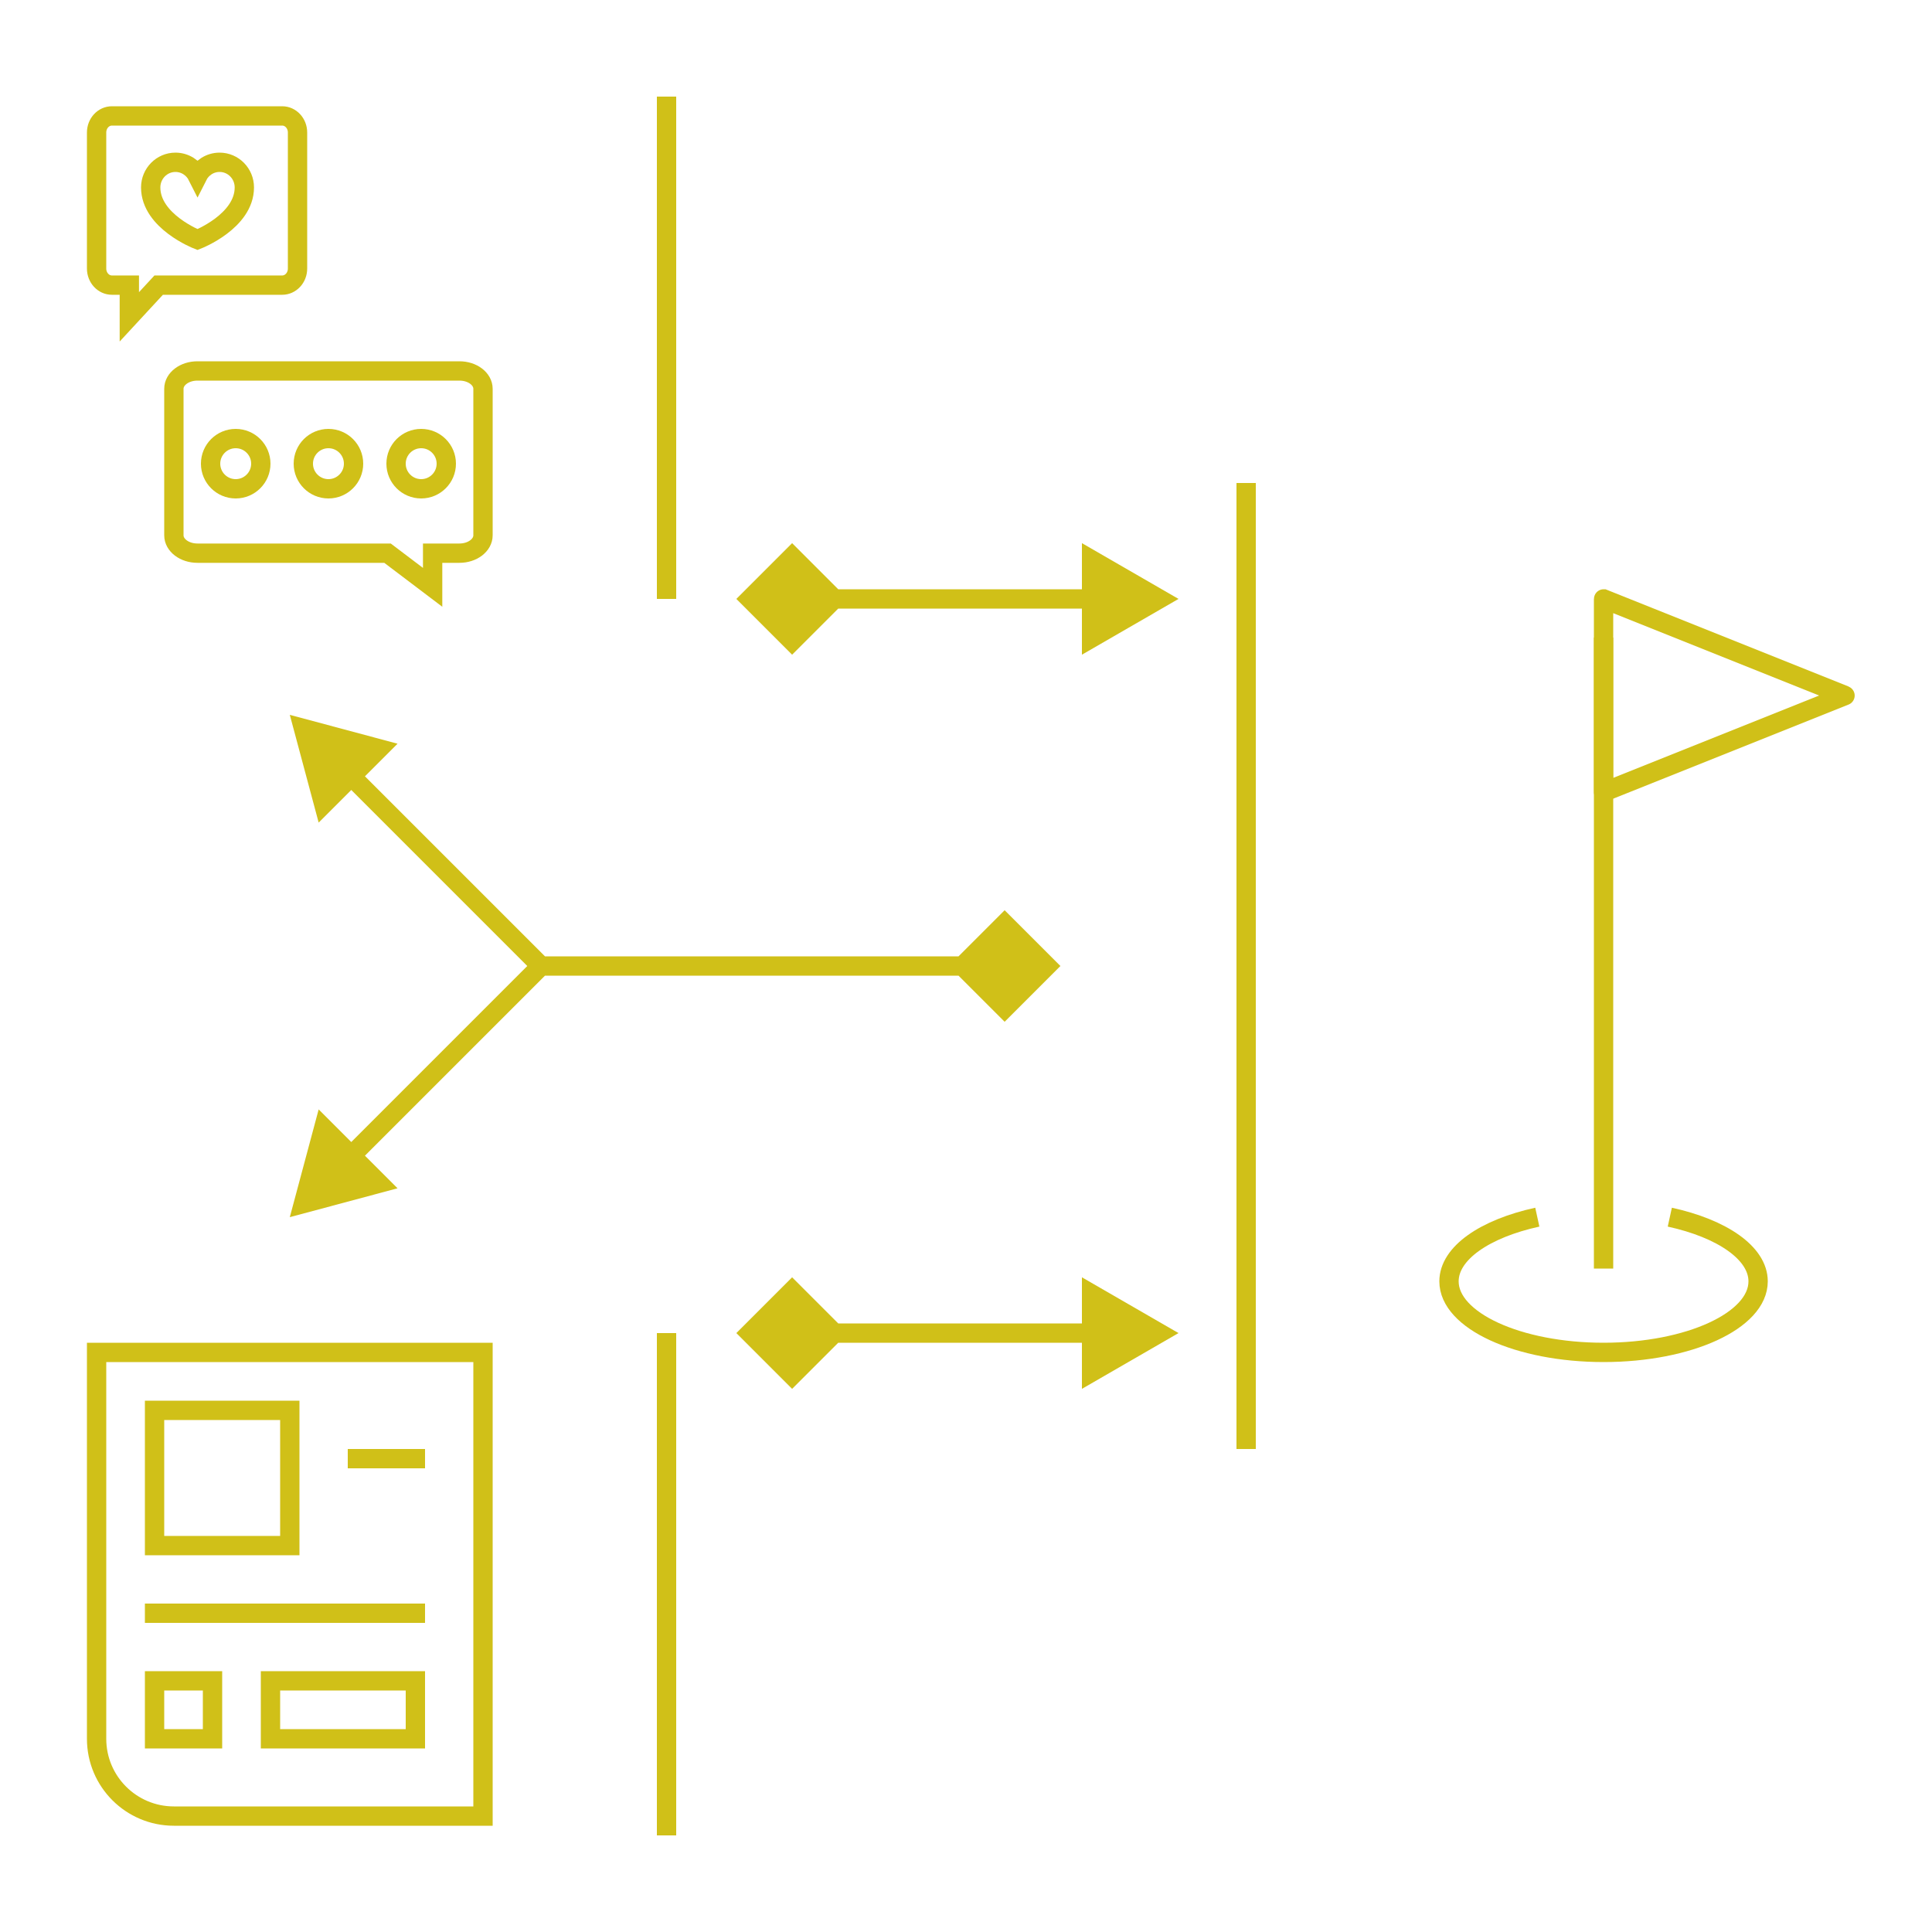 <?xml version="1.0" encoding="UTF-8"?> <svg xmlns="http://www.w3.org/2000/svg" width="100" height="100" viewBox="0 0 100 100" fill="none"> <path d="M38.113 31L41 33.887L43.887 31L41 28.113L38.113 31ZM61 31L56 28.113V33.887L61 31ZM41 31.5H56.5V30.5H41V31.5Z" fill="#D0C018"></path> <path d="M38.113 69L41 71.887L43.887 69L41 66.113L38.113 69ZM61 69L56 66.113V71.887L61 69ZM41 69.5H56.5V68.5H41V69.5Z" fill="#D0C018"></path> <path d="M54.887 50L52 52.887L49.113 50L52 47.113L54.887 50ZM15 63L16.494 57.423L20.577 61.506L15 63ZM15 37L20.577 38.494L16.494 42.577L15 37ZM52 50.5H28V49.5H52V50.5ZM28.354 50.354L18.535 60.172L17.828 59.465L27.646 49.646L28.354 50.354ZM27.646 50.354L17.828 40.535L18.535 39.828L28.354 49.646L27.646 50.354Z" fill="#D0C018"></path> <path d="M5.793 6H14.607C15.045 6 15.4 6.384 15.4 6.857V13.901C15.4 14.374 15.045 14.758 14.607 14.758H8.213L6.694 16.4V14.758H5.793C5.355 14.758 5 14.374 5 13.901V6.857C5 6.384 5.355 6 5.793 6V6Z" stroke="#D0C018"></path> <path d="M11.366 8.4C10.867 8.4 10.436 8.69 10.224 9.112C10.012 8.69 9.58 8.4 9.082 8.4C8.374 8.4 7.8 8.983 7.8 9.702C7.8 11.458 10.223 12.4 10.223 12.4C10.223 12.4 12.647 11.458 12.647 9.702C12.648 8.983 12.074 8.4 11.366 8.4Z" stroke="#D0C018"></path> <path d="M23.781 19.2H10.219C9.546 19.2 9 19.613 9 20.123V27.709C9 28.218 9.546 28.632 10.219 28.632H20.058L22.393 30.4V28.632H23.781C24.454 28.632 25 28.218 25 27.709V20.123C25 19.613 24.454 19.2 23.781 19.2Z" stroke="#D0C018"></path> <path d="M12.2 25.3C12.918 25.3 13.5 24.718 13.5 24C13.5 23.282 12.918 22.7 12.2 22.7C11.482 22.7 10.9 23.282 10.9 24C10.9 24.718 11.482 25.3 12.2 25.3Z" stroke="#D0C018"></path> <path d="M17 25.3C17.718 25.3 18.3 24.718 18.3 24C18.3 23.282 17.718 22.7 17 22.7C16.282 22.7 15.7 23.282 15.7 24C15.7 24.718 16.282 25.3 17 25.3Z" stroke="#D0C018"></path> <path d="M21.8 25.3C22.518 25.3 23.1 24.718 23.1 24C23.1 23.282 22.518 22.7 21.8 22.7C21.082 22.7 20.5 23.282 20.5 24C20.5 24.718 21.082 25.3 21.8 25.3Z" stroke="#D0C018"></path> <line x1="34.5" y1="31" x2="34.5" y2="5" stroke="#D0C018"></line> <line y1="-0.5" x2="4" y2="-0.5" transform="matrix(-1 0 0 1 22 76)" stroke="#D0C018"></line> <line x1="7.5" y1="83.5" x2="22" y2="83.5" stroke="#D0C018"></line> <path d="M5 70H25V94H9C6.791 94 5 92.209 5 90V70Z" stroke="#D0C018"></path> <rect width="7" height="7" transform="matrix(-1 0 0 1 15 73)" stroke="#D0C018"></rect> <rect x="14" y="87" width="7.5" height="3" stroke="#D0C018"></rect> <rect width="3" height="3" transform="matrix(-1 0 0 1 11 87)" stroke="#D0C018"></rect> <line x1="34.5" y1="95" x2="34.5" y2="69" stroke="#D0C018"></line> <line y1="-0.5" x2="32.661" y2="-0.5" transform="matrix(0 -1 -1 0 82.5 65.661)" stroke="#D0C018"></line> <path d="M95.498 36.003C95.501 36.002 95.501 35.998 95.498 35.997L83.004 31C83.002 31 83 31.001 83 31.003V40.997C83 40.999 83.002 41.001 83.004 41L95.498 36.003Z" stroke="#D0C018"></path> <path d="M86.429 63C89.131 63.59 91 64.856 91 66.323C91 68.354 87.418 70 83 70C78.582 70 75 68.354 75 66.323C75 64.856 76.869 63.59 79.571 63" stroke="#D0C018"></path> <line x1="64.5" y1="75" x2="64.5" y2="25" stroke="#D0C018"></line> </svg> 
